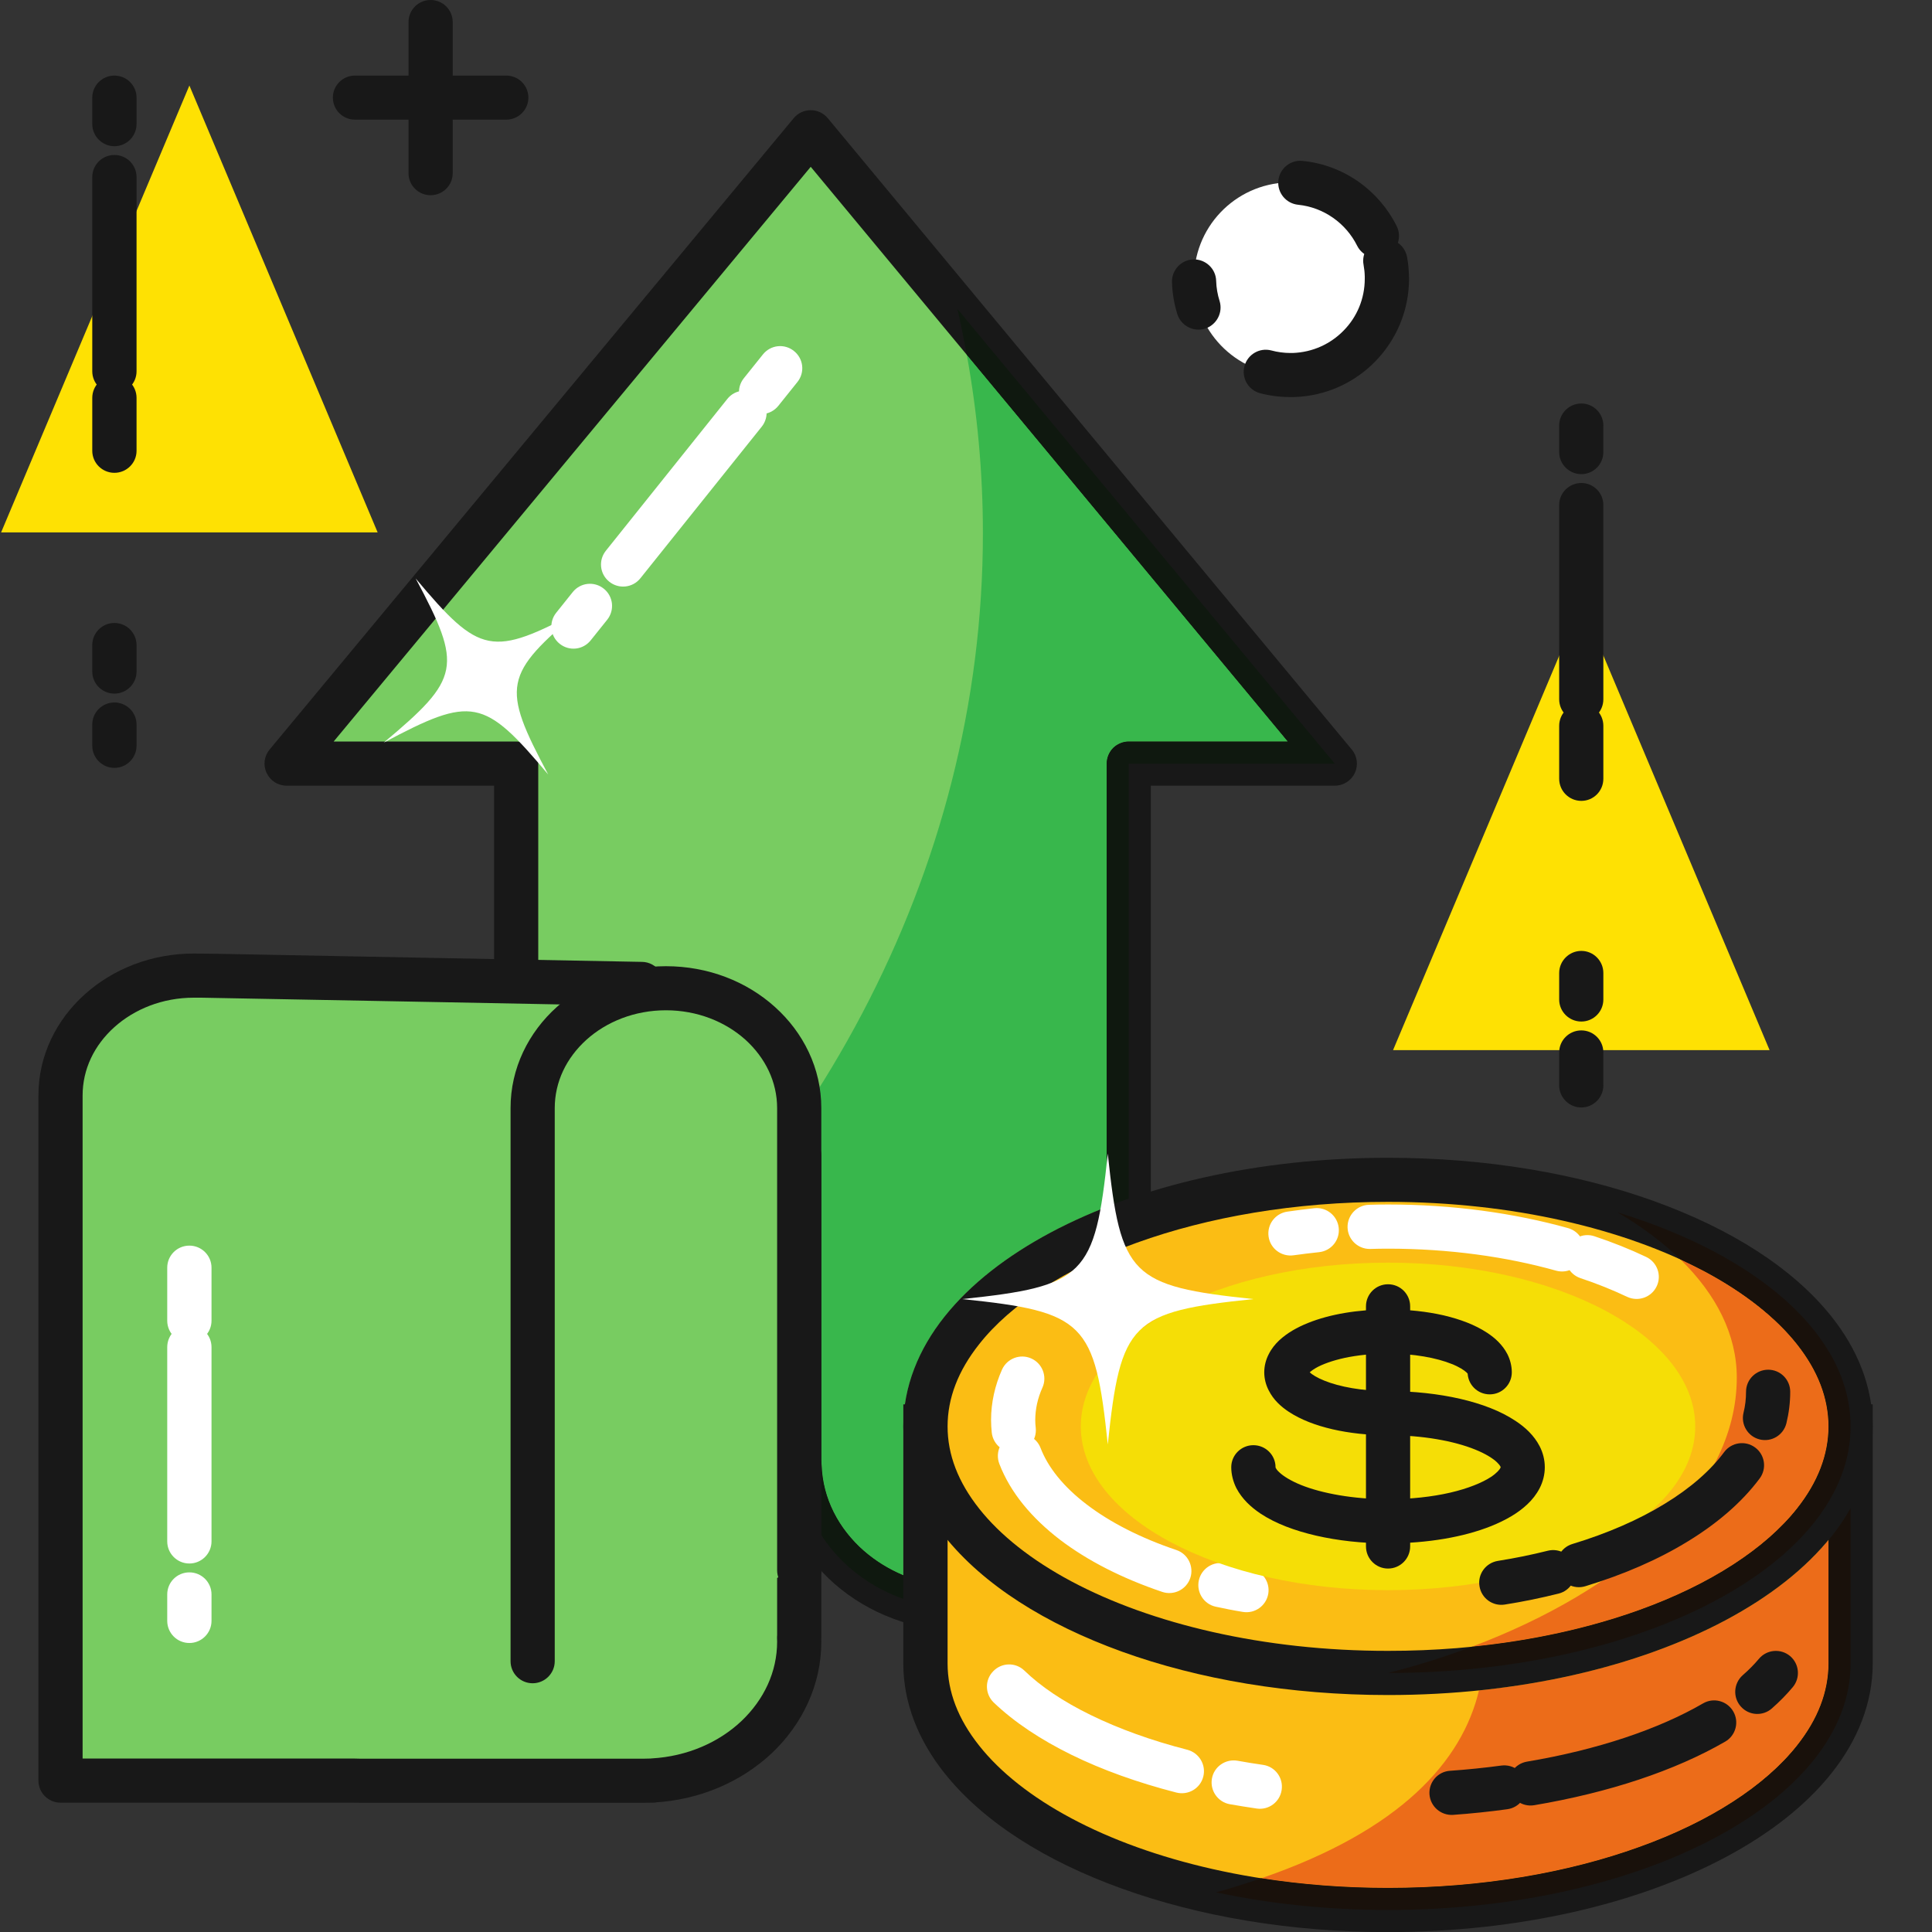 <?xml version="1.0" encoding="UTF-8"?><svg xmlns="http://www.w3.org/2000/svg" xmlns:xlink="http://www.w3.org/1999/xlink" width="75" zoomAndPan="magnify" viewBox="0 0 75 75" height="75" preserveAspectRatio="xMidYMid meet" version="1.0"><rect x="0" y="0" width="75" height="75" fill="#333333" stroke="none"/><defs><clipPath id="clip-0"><path d="M 35 54 L 72.75 54 L 72.75 75 L 35 75 Z M 35 54 " clip-rule="nonzero"/></clipPath><clipPath id="clip-1"><path d="M 35 44 L 72.75 44 L 72.75 66 L 35 66 Z M 35 44 " clip-rule="nonzero"/></clipPath></defs><path fill="rgb(99.609%, 88.239%, 1.18%)" d="M 7.352 3.32 L 0.043 20.668 L 14.66 20.668 Z M 7.352 3.32 " fill-opacity="1" fill-rule="nonzero"/><path fill="rgb(99.609%, 88.239%, 1.18%)" d="M 61.387 23.418 L 54.078 40.766 L 68.695 40.766 Z M 61.387 23.418 " fill-opacity="1" fill-rule="nonzero"/><path fill="rgb(47.06%, 79.999%, 38.039%)" d="M 31.473 5.133 L 11.125 29.645 L 20.035 29.645 L 20.035 56.902 L 26.5 56.902 C 26.605 56.91 26.711 56.91 26.816 56.91 L 31.035 56.91 C 31.152 60 33.961 62.473 37.422 62.473 C 40.953 62.473 43.816 59.895 43.816 56.719 L 43.816 29.645 L 51.816 29.645 L 31.473 5.133 " fill-opacity="1" fill-rule="nonzero"/><path fill="rgb(9.409%, 9.409%, 9.409%)" d="M 31.473 5.133 L 30.812 4.586 L 10.465 29.098 C 10.254 29.352 10.207 29.707 10.352 30.008 C 10.492 30.309 10.793 30.5 11.125 30.5 L 19.18 30.5 L 19.18 56.902 C 19.18 57.129 19.27 57.352 19.43 57.512 C 19.59 57.668 19.809 57.762 20.035 57.762 L 26.5 57.762 L 26.5 56.902 L 26.461 57.762 C 26.578 57.766 26.695 57.77 26.816 57.77 L 31.035 57.77 L 31.035 56.91 L 30.18 56.941 C 30.246 58.742 31.102 60.355 32.41 61.496 C 33.719 62.637 35.488 63.328 37.422 63.328 C 39.398 63.328 41.199 62.609 42.52 61.426 C 43.836 60.242 44.676 58.57 44.676 56.719 L 44.676 30.5 L 51.816 30.5 C 52.148 30.5 52.453 30.309 52.594 30.008 C 52.734 29.707 52.691 29.352 52.477 29.098 L 32.133 4.586 C 31.969 4.391 31.727 4.277 31.473 4.277 C 31.219 4.277 30.973 4.391 30.812 4.586 L 31.473 5.133 L 30.812 5.68 L 49.992 28.785 L 43.816 28.785 C 43.594 28.785 43.371 28.879 43.211 29.035 C 43.051 29.199 42.961 29.418 42.961 29.645 L 42.961 56.719 C 42.957 58.047 42.367 59.25 41.371 60.152 C 40.375 61.047 38.98 61.617 37.422 61.617 C 35.898 61.617 34.531 61.07 33.539 60.207 C 32.547 59.336 31.941 58.168 31.895 56.879 C 31.879 56.422 31.496 56.055 31.035 56.055 L 26.816 56.055 C 26.723 56.055 26.633 56.051 26.539 56.047 L 20.895 56.047 L 20.895 29.645 C 20.895 29.418 20.801 29.199 20.641 29.035 C 20.48 28.879 20.262 28.785 20.035 28.785 L 12.953 28.785 L 32.133 5.68 L 31.473 5.133 L 30.812 5.68 L 31.473 5.133 " fill-opacity="1" fill-rule="nonzero"/><path fill="rgb(21.959%, 71.759%, 29.799%)" d="M 35.066 61.152 C 34.496 60.914 33.98 60.59 33.539 60.207 C 32.547 59.336 31.941 58.168 31.895 56.879 C 31.879 56.422 31.496 56.055 31.035 56.055 L 26.816 56.055 C 26.723 56.055 26.633 56.051 26.539 56.047 L 20.895 56.047 L 20.895 54.242 C 31.426 45.977 38.156 33.93 38.156 20.695 C 38.156 18.344 37.941 16.035 37.531 13.773 L 49.992 28.785 L 43.816 28.785 C 43.594 28.785 43.371 28.879 43.211 29.035 C 43.051 29.199 42.961 29.418 42.961 29.645 L 42.961 46.852 C 42.191 47.152 41.461 47.488 40.781 47.848 C 39.078 48.758 37.668 49.852 36.664 51.113 C 35.852 52.137 35.305 53.293 35.129 54.516 L 35.066 54.516 L 35.066 55.363 C 35.066 55.363 35.066 55.371 35.066 55.375 C 35.066 55.375 35.066 55.379 35.066 55.383 L 35.066 61.152 " fill-opacity="1" fill-rule="nonzero"/><path fill="rgb(5.879%, 9.409%, 5.879%)" d="M 35.066 62.07 C 32.766 61.25 31.125 59.258 31.035 56.91 L 26.816 56.91 C 26.711 56.91 26.605 56.91 26.5 56.902 L 20.035 56.902 L 20.035 54.898 C 20.324 54.684 20.609 54.465 20.895 54.242 L 20.895 56.047 L 26.539 56.047 C 26.633 56.051 26.723 56.055 26.816 56.055 L 31.035 56.055 C 31.496 56.055 31.879 56.422 31.895 56.879 C 31.941 58.168 32.547 59.336 33.539 60.207 C 33.98 60.59 34.496 60.914 35.066 61.152 L 35.066 62.07 M 42.961 46.852 L 42.961 29.645 C 42.961 29.418 43.051 29.199 43.211 29.035 C 43.371 28.879 43.594 28.785 43.816 28.785 L 49.992 28.785 L 37.531 13.773 C 37.422 13.18 37.301 12.582 37.168 11.996 L 51.816 29.645 L 43.816 29.645 L 43.816 46.535 C 43.527 46.637 43.242 46.742 42.961 46.852 " fill-opacity="1" fill-rule="nonzero"/><path fill="rgb(47.06%, 79.999%, 38.039%)" d="M 31.027 44.859 C 28.652 42.906 26.59 40.664 24.91 38.195 C 24.91 38.195 8.188 37.871 7.523 37.871 C 4.664 37.871 2.348 39.957 2.348 42.527 L 2.348 69.121 L 13.707 69.121 C 13.812 69.125 13.918 69.129 14.023 69.129 L 24.953 69.129 C 25.059 69.129 25.168 69.125 25.273 69.121 L 25.336 69.121 L 25.344 69.117 C 28.516 68.938 31.027 66.594 31.027 63.727 C 31.027 63.672 31.023 63.617 31.023 63.562 L 31.027 63.559 L 31.027 44.859 " fill-opacity="1" fill-rule="nonzero"/><path fill="rgb(9.409%, 9.409%, 9.409%)" d="M 31.027 44.859 L 31.57 44.195 C 29.258 42.293 27.25 40.113 25.617 37.715 C 25.461 37.484 25.203 37.344 24.926 37.34 C 24.926 37.34 20.746 37.258 16.48 37.18 C 14.352 37.137 12.199 37.098 10.535 37.066 C 9.703 37.051 8.996 37.039 8.477 37.027 C 8.215 37.023 8 37.02 7.84 37.02 C 7.68 37.016 7.578 37.016 7.523 37.016 C 5.887 37.016 4.387 37.613 3.289 38.602 C 2.191 39.586 1.488 40.98 1.492 42.527 L 1.492 69.121 C 1.492 69.348 1.582 69.57 1.742 69.727 C 1.902 69.887 2.121 69.98 2.348 69.98 L 13.707 69.98 L 13.707 69.121 L 13.672 69.98 C 13.789 69.984 13.902 69.984 14.023 69.984 L 24.953 69.984 C 25.074 69.984 25.191 69.984 25.305 69.98 L 25.273 69.121 L 25.273 69.98 L 25.336 69.98 C 25.574 69.98 25.801 69.879 25.961 69.707 L 25.969 69.703 L 25.344 69.117 L 25.391 69.973 C 27.176 69.871 28.785 69.164 29.965 68.055 C 31.137 66.945 31.887 65.414 31.883 63.727 C 31.883 63.648 31.883 63.582 31.879 63.531 L 31.023 63.562 L 31.652 64.148 L 31.656 64.141 C 31.801 63.984 31.883 63.773 31.883 63.559 L 31.883 44.859 C 31.883 44.602 31.77 44.359 31.57 44.195 L 31.027 44.859 L 30.168 44.859 L 30.168 63.559 L 31.027 63.559 L 30.398 62.977 L 30.395 62.98 C 30.238 63.148 30.156 63.367 30.164 63.598 C 30.168 63.652 30.168 63.695 30.168 63.727 C 30.168 64.906 29.656 65.98 28.785 66.809 C 27.914 67.633 26.684 68.184 25.293 68.262 C 25.074 68.273 24.867 68.371 24.715 68.531 L 24.711 68.535 L 25.336 69.121 L 25.336 68.266 L 25.238 68.266 C 25.141 68.27 25.047 68.273 24.953 68.273 L 14.023 68.273 C 13.934 68.273 13.836 68.27 13.742 68.266 L 3.207 68.266 L 3.207 42.527 C 3.207 41.504 3.66 40.574 4.438 39.875 C 5.215 39.176 6.305 38.73 7.523 38.73 C 7.551 38.73 7.66 38.73 7.816 38.73 C 9.004 38.75 13.273 38.832 17.246 38.906 C 19.234 38.945 21.145 38.98 22.559 39.008 C 23.266 39.023 23.848 39.031 24.258 39.039 C 24.664 39.047 24.891 39.051 24.891 39.051 L 24.91 38.195 L 24.199 38.676 C 25.926 41.215 28.047 43.52 30.48 45.52 L 31.027 44.859 L 30.168 44.859 L 31.027 44.859 " fill-opacity="1" fill-rule="nonzero"/><path fill="rgb(47.06%, 79.999%, 38.039%)" d="M 20.676 64.488 L 20.676 43.02 C 20.676 40.449 22.992 38.363 25.852 38.363 C 28.707 38.363 31.027 40.449 31.027 43.02 L 31.027 60.957 " fill-opacity="1" fill-rule="nonzero"/><path fill="rgb(9.409%, 9.409%, 9.409%)" d="M 21.535 64.488 L 21.535 43.02 C 21.535 41.996 21.988 41.066 22.766 40.363 C 23.543 39.664 24.633 39.219 25.852 39.219 C 27.07 39.219 28.16 39.664 28.938 40.363 C 29.711 41.066 30.168 41.996 30.168 43.02 L 30.168 60.957 C 30.168 61.43 30.551 61.816 31.027 61.816 C 31.5 61.816 31.883 61.43 31.883 60.957 L 31.883 43.02 C 31.887 41.469 31.18 40.074 30.082 39.09 C 28.988 38.102 27.492 37.508 25.852 37.508 C 24.211 37.508 22.715 38.102 21.617 39.09 C 20.52 40.074 19.816 41.469 19.82 43.02 L 19.82 64.488 C 19.82 64.961 20.203 65.344 20.676 65.344 C 21.148 65.344 21.535 64.961 21.535 64.488 " fill-opacity="1" fill-rule="nonzero"/><path fill="rgb(100%, 100%, 100%)" d="M 8.211 62.922 L 8.211 61.895 C 8.211 61.422 7.824 61.039 7.352 61.039 C 6.875 61.039 6.492 61.422 6.492 61.895 L 6.492 62.922 C 6.492 63.395 6.875 63.781 7.352 63.781 C 7.824 63.781 8.211 63.395 8.211 62.922 Z M 8.211 59.836 L 8.211 52.297 C 8.211 51.82 7.824 51.438 7.352 51.438 C 6.875 51.438 6.492 51.82 6.492 52.297 L 6.492 59.836 C 6.492 60.309 6.875 60.695 7.352 60.695 C 7.824 60.695 8.211 60.309 8.211 59.836 Z M 8.211 51.27 L 8.211 49.211 C 8.211 48.738 7.824 48.355 7.352 48.355 C 6.875 48.355 6.492 48.738 6.492 49.211 L 6.492 51.27 C 6.492 51.742 6.875 52.125 7.352 52.125 C 7.824 52.125 8.211 51.742 8.211 51.27 " fill-opacity="1" fill-rule="nonzero"/><path fill="rgb(100%, 100%, 100%)" d="M 22.93 24.859 L 23.574 24.055 C 23.867 23.684 23.809 23.148 23.438 22.852 C 23.07 22.555 22.531 22.613 22.234 22.984 L 21.59 23.789 C 21.297 24.156 21.355 24.695 21.727 24.992 C 22.098 25.289 22.633 25.23 22.93 24.859 Z M 24.859 22.449 L 29.574 16.559 C 29.867 16.188 29.809 15.648 29.438 15.355 C 29.066 15.059 28.527 15.117 28.234 15.488 L 23.52 21.379 C 23.223 21.75 23.281 22.285 23.652 22.582 C 24.023 22.879 24.562 22.82 24.859 22.449 Z M 30.215 15.754 L 30.957 14.828 C 31.254 14.457 31.191 13.918 30.82 13.625 C 30.453 13.328 29.914 13.387 29.617 13.758 L 28.875 14.684 C 28.578 15.055 28.641 15.594 29.008 15.891 C 29.379 16.184 29.918 16.125 30.215 15.754 " fill-opacity="1" fill-rule="nonzero"/><path fill="rgb(100%, 100%, 100%)" d="M 22.52 23.691 C 19.539 26.188 19.453 26.641 21.281 30.066 C 18.781 27.09 18.328 27.004 14.898 28.828 C 17.875 26.336 17.965 25.883 16.137 22.457 C 18.633 25.43 19.09 25.52 22.52 23.691 " fill-opacity="1" fill-rule="nonzero"/><path fill="rgb(9.409%, 9.409%, 9.409%)" d="M 3.582 3.789 L 3.582 4.816 C 3.582 5.289 3.969 5.676 4.441 5.676 C 4.914 5.676 5.301 5.289 5.301 4.816 L 5.301 3.789 C 5.301 3.316 4.914 2.934 4.441 2.934 C 3.969 2.934 3.582 3.316 3.582 3.789 Z M 3.582 6.875 L 3.582 14.414 C 3.582 14.887 3.969 15.273 4.441 15.273 C 4.914 15.273 5.301 14.887 5.301 14.414 L 5.301 6.875 C 5.301 6.398 4.914 6.016 4.441 6.016 C 3.969 6.016 3.582 6.398 3.582 6.875 Z M 3.582 15.445 L 3.582 17.5 C 3.582 17.973 3.969 18.355 4.441 18.355 C 4.914 18.355 5.301 17.973 5.301 17.5 L 5.301 15.445 C 5.301 14.969 4.914 14.586 4.441 14.586 C 3.969 14.586 3.582 14.969 3.582 15.445 Z M 3.582 25.043 L 3.582 26.07 C 3.582 26.543 3.969 26.926 4.441 26.926 C 4.914 26.926 5.301 26.543 5.301 26.07 L 5.301 25.043 C 5.301 24.566 4.914 24.184 4.441 24.184 C 3.969 24.184 3.582 24.566 3.582 25.043 Z M 3.582 28.125 L 3.582 28.949 C 3.582 29.422 3.969 29.809 4.441 29.809 C 4.914 29.809 5.301 29.422 5.301 28.949 L 5.301 28.125 C 5.301 27.652 4.914 27.27 4.441 27.27 C 3.969 27.27 3.582 27.652 3.582 28.125 " fill-opacity="1" fill-rule="nonzero"/><path fill="rgb(9.409%, 9.409%, 9.409%)" d="M 60.527 16.52 L 60.527 17.547 C 60.527 18.023 60.914 18.406 61.387 18.406 C 61.859 18.406 62.242 18.023 62.242 17.547 L 62.242 16.52 C 62.242 16.047 61.859 15.664 61.387 15.664 C 60.914 15.664 60.527 16.047 60.527 16.52 Z M 60.527 19.605 L 60.527 27.145 C 60.527 27.621 60.914 28.004 61.387 28.004 C 61.859 28.004 62.242 27.621 62.242 27.145 L 62.242 19.605 C 62.242 19.133 61.859 18.75 61.387 18.75 C 60.914 18.75 60.527 19.133 60.527 19.605 Z M 60.527 28.176 L 60.527 30.23 C 60.527 30.707 60.914 31.09 61.387 31.09 C 61.859 31.09 62.242 30.707 62.242 30.23 L 62.242 28.176 C 62.242 27.703 61.859 27.316 61.387 27.316 C 60.914 27.316 60.527 27.703 60.527 28.176 Z M 60.527 37.773 L 60.527 38.801 C 60.527 39.273 60.914 39.656 61.387 39.656 C 61.859 39.656 62.242 39.273 62.242 38.801 L 62.242 37.773 C 62.242 37.301 61.859 36.914 61.387 36.914 C 60.914 36.914 60.527 37.301 60.527 37.773 Z M 60.527 40.855 L 60.527 42.133 C 60.527 42.605 60.914 42.992 61.387 42.992 C 61.859 42.992 62.242 42.605 62.242 42.133 L 62.242 40.855 C 62.242 40.383 61.859 40 61.387 40 C 60.914 40 60.527 40.383 60.527 40.855 " fill-opacity="1" fill-rule="nonzero"/><path fill="rgb(98.43%, 74.12%, 7.84%)" d="M 35.926 55.375 L 35.926 64.574 C 35.926 69.859 43.965 74.145 53.883 74.145 C 63.801 74.145 71.84 69.859 71.84 64.574 L 71.84 55.375 L 35.926 55.375 " fill-opacity="1" fill-rule="nonzero"/><g clip-path="url(#clip-0)"><path fill="rgb(9.409%, 9.409%, 9.409%)" d="M 35.926 55.375 L 35.066 55.375 L 35.066 64.574 C 35.066 66.117 35.66 67.57 36.664 68.832 C 38.172 70.727 40.582 72.246 43.555 73.316 C 46.523 74.387 50.074 75.004 53.883 75.004 C 58.969 75 63.578 73.91 66.984 72.098 C 68.691 71.188 70.098 70.094 71.102 68.832 C 72.105 67.57 72.699 66.117 72.699 64.574 L 72.699 54.516 L 35.066 54.516 L 35.066 55.375 L 35.926 55.375 L 35.926 56.23 L 70.984 56.23 L 70.984 64.574 C 70.98 65.676 70.574 66.738 69.758 67.766 C 68.539 69.309 66.395 70.715 63.633 71.703 C 60.875 72.699 57.512 73.289 53.883 73.289 C 49.051 73.293 44.68 72.238 41.59 70.586 C 40.043 69.762 38.824 68.793 38.012 67.766 C 37.195 66.738 36.785 65.676 36.785 64.574 L 36.785 55.375 L 35.926 55.375 L 35.926 56.23 L 35.926 55.375 " fill-opacity="1" fill-rule="nonzero"/></g><path fill="rgb(92.549%, 42.349%, 9.799%)" d="M 53.867 73.289 C 52.164 73.289 50.52 73.156 48.965 72.914 C 54.379 71.051 56.758 68.371 57.414 65.621 C 61.09 65.242 64.387 64.281 66.984 62.898 C 68.625 62.023 69.988 60.98 70.984 59.777 L 70.984 64.574 C 70.98 65.676 70.574 66.738 69.758 67.766 C 68.539 69.309 66.395 70.715 63.633 71.703 C 60.875 72.699 57.516 73.289 53.891 73.289 C 53.887 73.289 53.887 73.289 53.883 73.289 C 53.879 73.289 53.871 73.289 53.867 73.289 " fill-opacity="1" fill-rule="nonzero"/><path fill="rgb(9.799%, 6.67%, 4.309%)" d="M 53.883 74.145 C 51.523 74.145 49.273 73.902 47.211 73.461 C 47.828 73.289 48.41 73.105 48.965 72.914 C 50.52 73.156 52.164 73.289 53.867 73.289 C 53.871 73.289 53.879 73.289 53.883 73.289 C 53.887 73.289 53.887 73.289 53.891 73.289 C 57.516 73.289 60.875 72.699 63.633 71.703 C 66.395 70.715 68.539 69.309 69.758 67.766 C 70.574 66.738 70.98 65.676 70.984 64.574 L 70.984 59.777 C 71.023 59.73 71.062 59.68 71.102 59.633 C 71.383 59.281 71.629 58.914 71.84 58.535 L 71.84 64.574 C 71.84 69.859 63.801 74.145 53.883 74.145 " fill-opacity="1" fill-rule="nonzero"/><path fill="rgb(98.43%, 74.12%, 7.84%)" d="M 71.84 55.375 C 71.84 60.66 63.801 64.945 53.883 64.945 C 43.965 64.945 35.926 60.66 35.926 55.375 C 35.926 50.086 43.965 45.801 53.883 45.801 C 63.801 45.801 71.84 50.086 71.84 55.375 " fill-opacity="1" fill-rule="nonzero"/><g clip-path="url(#clip-1)"><path fill="rgb(9.409%, 9.409%, 9.409%)" d="M 71.84 55.375 L 70.984 55.375 C 70.98 56.473 70.574 57.535 69.758 58.566 C 68.539 60.109 66.395 61.512 63.633 62.504 C 60.875 63.5 57.512 64.09 53.883 64.086 C 49.051 64.09 44.68 63.035 41.59 61.387 C 40.043 60.562 38.824 59.594 38.012 58.566 C 37.195 57.535 36.785 56.473 36.785 55.375 C 36.785 54.273 37.195 53.211 38.012 52.18 C 39.227 50.637 41.371 49.234 44.133 48.242 C 46.895 47.246 50.258 46.656 53.883 46.656 C 58.719 46.656 63.09 47.711 66.18 49.359 C 67.723 50.184 68.945 51.152 69.758 52.18 C 70.574 53.211 70.98 54.273 70.984 55.375 L 72.699 55.375 C 72.699 53.828 72.105 52.375 71.102 51.113 C 69.594 49.219 67.188 47.703 64.215 46.629 C 61.242 45.559 57.695 44.945 53.883 44.945 C 48.801 44.945 44.191 46.035 40.781 47.848 C 39.078 48.758 37.668 49.852 36.664 51.113 C 35.66 52.375 35.066 53.828 35.066 55.375 C 35.066 56.914 35.66 58.371 36.664 59.633 C 38.172 61.523 40.582 63.043 43.555 64.117 C 46.523 65.188 50.074 65.801 53.883 65.801 C 58.969 65.801 63.578 64.711 66.984 62.898 C 68.691 61.988 70.098 60.895 71.102 59.633 C 72.105 58.371 72.699 56.914 72.699 55.375 L 71.84 55.375 " fill-opacity="1" fill-rule="nonzero"/></g><path fill="rgb(92.549%, 42.349%, 9.799%)" d="M 57.137 63.926 C 62.918 61.75 67.422 57.949 67.422 53.477 C 67.422 51.816 66.629 50.254 65.234 48.891 C 65.559 49.043 65.875 49.199 66.18 49.359 C 67.723 50.184 68.945 51.152 69.758 52.18 C 70.574 53.211 70.98 54.273 70.984 55.375 C 70.98 56.473 70.574 57.535 69.758 58.566 C 68.539 60.109 66.395 61.512 63.633 62.504 C 61.719 63.191 59.516 63.688 57.137 63.926 " fill-opacity="1" fill-rule="nonzero"/><path fill="rgb(9.799%, 6.67%, 4.309%)" d="M 53.883 64.945 C 54.996 64.664 56.086 64.32 57.137 63.926 C 59.516 63.688 61.719 63.191 63.633 62.504 C 66.395 61.512 68.539 60.109 69.758 58.566 C 70.574 57.535 70.98 56.473 70.984 55.375 C 70.98 54.273 70.574 53.211 69.758 52.18 C 68.945 51.152 67.723 50.184 66.18 49.359 C 65.875 49.199 65.559 49.043 65.234 48.891 C 64.559 48.234 63.738 47.621 62.797 47.066 C 68.199 48.715 71.84 51.816 71.84 55.375 C 71.84 60.66 63.801 64.945 53.883 64.945 " fill-opacity="1" fill-rule="nonzero"/><path fill="rgb(100%, 100%, 100%)" d="M 48.531 60.883 C 48.203 60.828 47.879 60.766 47.562 60.695 C 47.098 60.594 46.641 60.887 46.539 61.348 C 46.438 61.812 46.73 62.27 47.191 62.371 C 47.535 62.445 47.887 62.516 48.246 62.574 C 48.711 62.652 49.152 62.34 49.234 61.871 C 49.312 61.406 48.996 60.965 48.531 60.883 Z M 45.668 60.172 C 44.273 59.703 43.082 59.09 42.184 58.402 C 41.281 57.715 40.68 56.957 40.395 56.211 C 40.227 55.77 39.73 55.547 39.289 55.715 C 38.848 55.883 38.625 56.379 38.793 56.824 C 39.227 57.953 40.059 58.934 41.141 59.766 C 42.227 60.594 43.578 61.277 45.117 61.797 C 45.566 61.949 46.055 61.707 46.207 61.258 C 46.355 60.812 46.117 60.324 45.668 60.172 Z M 40.207 55.43 C 40.195 55.328 40.188 55.227 40.188 55.125 C 40.191 54.695 40.281 54.281 40.469 53.863 C 40.66 53.434 40.465 52.926 40.031 52.734 C 39.602 52.543 39.094 52.734 38.898 53.168 C 38.625 53.781 38.473 54.445 38.473 55.125 C 38.473 55.289 38.484 55.449 38.5 55.613 C 38.551 56.082 38.973 56.426 39.445 56.375 C 39.914 56.324 40.258 55.902 40.207 55.43 " fill-opacity="1" fill-rule="nonzero"/><path fill="rgb(100%, 100%, 100%)" d="M 50.219 48.73 C 50.543 48.684 50.871 48.645 51.207 48.609 C 51.676 48.559 52.02 48.141 51.969 47.668 C 51.922 47.199 51.5 46.855 51.031 46.902 C 50.676 46.941 50.32 46.984 49.977 47.035 C 49.504 47.102 49.18 47.535 49.246 48.004 C 49.312 48.473 49.75 48.797 50.219 48.73 Z M 53.195 48.484 C 53.422 48.477 53.652 48.473 53.883 48.473 C 56.25 48.473 58.473 48.785 60.41 49.328 C 60.867 49.453 61.34 49.188 61.469 48.734 C 61.598 48.277 61.328 47.805 60.875 47.676 C 58.773 47.09 56.398 46.758 53.883 46.758 C 53.637 46.758 53.391 46.762 53.148 46.77 C 52.676 46.781 52.301 47.176 52.312 47.648 C 52.324 48.121 52.719 48.496 53.195 48.484 Z M 61.352 49.617 C 62 49.832 62.605 50.078 63.168 50.344 C 63.598 50.543 64.109 50.363 64.312 49.934 C 64.516 49.508 64.332 48.996 63.902 48.793 C 63.277 48.496 62.605 48.227 61.898 47.992 C 61.449 47.84 60.965 48.082 60.812 48.531 C 60.664 48.98 60.902 49.465 61.352 49.617 " fill-opacity="1" fill-rule="nonzero"/><path fill="rgb(96.078%, 87.059%, 2.35%)" d="M 65.809 55.375 C 65.809 58.883 60.469 61.73 53.883 61.73 C 47.297 61.73 41.957 58.883 41.957 55.375 C 41.957 51.863 47.297 49.016 53.883 49.016 C 60.469 49.016 65.809 51.863 65.809 55.375 " fill-opacity="1" fill-rule="nonzero"/><path fill="rgb(9.409%, 9.409%, 9.409%)" d="M 67.781 54.027 C 67.781 54.305 67.75 54.574 67.684 54.84 C 67.57 55.301 67.852 55.766 68.312 55.879 C 68.77 55.992 69.234 55.711 69.348 55.25 C 69.445 54.852 69.496 54.445 69.496 54.027 C 69.496 53.555 69.113 53.172 68.641 53.172 C 68.168 53.172 67.781 53.555 67.781 54.027 Z M 66.934 56.367 C 66.406 57.082 65.621 57.77 64.621 58.379 C 63.621 58.992 62.41 59.523 61.039 59.938 C 60.586 60.074 60.328 60.555 60.469 61.008 C 60.605 61.457 61.086 61.715 61.539 61.578 C 63.027 61.125 64.371 60.543 65.516 59.84 C 66.66 59.141 67.617 58.324 68.312 57.391 C 68.594 57.012 68.516 56.473 68.133 56.191 C 67.754 55.91 67.219 55.988 66.934 56.367 Z M 60.086 60.199 C 59.465 60.355 58.816 60.488 58.145 60.594 C 57.676 60.672 57.355 61.109 57.434 61.578 C 57.508 62.043 57.945 62.363 58.414 62.289 C 59.133 62.176 59.832 62.031 60.504 61.863 C 60.965 61.75 61.242 61.281 61.129 60.824 C 61.012 60.363 60.547 60.086 60.086 60.199 " fill-opacity="1" fill-rule="nonzero"/><path fill="rgb(9.409%, 9.409%, 9.409%)" d="M 53.883 54 C 52.887 54.004 51.988 53.832 51.414 53.598 C 51.125 53.484 50.922 53.352 50.84 53.27 L 50.793 53.219 L 50.781 53.203 L 50.645 53.273 L 50.797 53.273 C 50.797 53.238 50.785 53.207 50.781 53.203 L 50.645 53.273 L 50.797 53.273 L 50.645 53.273 L 50.781 53.344 C 50.781 53.344 50.797 53.309 50.797 53.273 L 50.645 53.273 L 50.781 53.344 L 50.789 53.328 C 50.812 53.297 50.906 53.207 51.074 53.109 C 51.32 52.965 51.723 52.816 52.211 52.711 C 52.695 52.609 53.27 52.547 53.883 52.547 C 54.879 52.543 55.781 52.715 56.355 52.949 C 56.645 53.062 56.844 53.195 56.93 53.277 L 56.977 53.328 L 56.984 53.344 L 57.125 53.273 L 56.973 53.273 C 56.973 53.309 56.984 53.34 56.984 53.344 L 57.125 53.273 L 56.973 53.273 C 56.973 53.746 57.355 54.129 57.832 54.129 C 58.305 54.129 58.688 53.746 58.688 53.273 C 58.688 53.02 58.621 52.773 58.516 52.566 C 58.324 52.199 58.043 51.945 57.73 51.738 C 57.262 51.43 56.691 51.215 56.043 51.062 C 55.391 50.914 54.66 50.832 53.883 50.832 C 52.699 50.836 51.625 51.016 50.773 51.359 C 50.348 51.531 49.973 51.742 49.656 52.035 C 49.5 52.184 49.359 52.355 49.254 52.566 C 49.145 52.773 49.078 53.02 49.078 53.273 C 49.078 53.527 49.145 53.773 49.254 53.98 C 49.441 54.348 49.723 54.602 50.035 54.809 C 50.508 55.117 51.074 55.332 51.727 55.484 C 52.375 55.633 53.105 55.715 53.883 55.715 C 54.359 55.715 54.742 55.332 54.742 54.859 C 54.742 54.387 54.359 54 53.883 54 " fill-opacity="1" fill-rule="nonzero"/><path fill="rgb(9.409%, 9.409%, 9.409%)" d="M 53.883 55.715 C 55.234 55.715 56.453 55.941 57.262 56.27 C 57.664 56.43 57.957 56.617 58.109 56.762 C 58.184 56.836 58.227 56.891 58.242 56.922 C 58.258 56.957 58.254 56.957 58.254 56.957 C 58.254 56.957 58.258 56.957 58.242 56.992 C 58.215 57.047 58.105 57.184 57.883 57.332 C 57.547 57.555 56.988 57.785 56.293 57.945 C 55.598 58.105 54.77 58.199 53.883 58.199 C 52.535 58.199 51.316 57.973 50.508 57.648 C 50.102 57.484 49.809 57.297 49.66 57.152 C 49.582 57.082 49.543 57.023 49.527 56.992 C 49.512 56.957 49.516 56.957 49.516 56.957 C 49.516 56.484 49.129 56.102 48.656 56.102 C 48.184 56.102 47.797 56.484 47.797 56.957 C 47.797 57.246 47.875 57.527 47.996 57.77 C 48.219 58.191 48.555 58.504 48.941 58.762 C 49.523 59.145 50.25 59.418 51.09 59.613 C 51.926 59.805 52.875 59.914 53.883 59.914 C 55.422 59.91 56.816 59.672 57.898 59.238 C 58.441 59.016 58.914 58.754 59.293 58.395 C 59.48 58.219 59.645 58.012 59.77 57.77 C 59.895 57.527 59.969 57.246 59.969 56.957 C 59.969 56.668 59.895 56.387 59.77 56.145 C 59.551 55.723 59.215 55.41 58.828 55.156 C 58.246 54.77 57.52 54.496 56.68 54.301 C 55.84 54.109 54.891 54.004 53.883 54 C 53.41 54 53.027 54.387 53.027 54.859 C 53.027 55.332 53.41 55.715 53.883 55.715 " fill-opacity="1" fill-rule="nonzero"/><path fill="rgb(9.409%, 9.409%, 9.409%)" d="M 53.027 50.711 L 53.027 60.031 C 53.027 60.504 53.41 60.891 53.883 60.891 C 54.359 60.891 54.742 60.504 54.742 60.031 L 54.742 50.711 C 54.742 50.238 54.359 49.855 53.883 49.855 C 53.41 49.855 53.027 50.238 53.027 50.711 " fill-opacity="1" fill-rule="nonzero"/><path fill="rgb(100%, 100%, 100%)" d="M 49.031 68.512 C 48.695 68.465 48.367 68.41 48.043 68.352 C 47.578 68.27 47.129 68.578 47.047 69.043 C 46.965 69.508 47.273 69.953 47.738 70.039 C 48.082 70.098 48.43 70.156 48.785 70.207 C 49.254 70.277 49.688 69.949 49.754 69.484 C 49.824 69.016 49.5 68.578 49.031 68.512 Z M 46.094 67.926 C 44.688 67.566 43.422 67.105 42.352 66.582 C 41.277 66.059 40.402 65.469 39.766 64.852 C 39.426 64.523 38.883 64.535 38.555 64.879 C 38.223 65.219 38.234 65.758 38.574 66.09 C 39.379 66.859 40.402 67.535 41.594 68.121 C 42.789 68.707 44.16 69.199 45.664 69.586 C 46.125 69.703 46.594 69.43 46.711 68.969 C 46.828 68.512 46.551 68.047 46.094 67.926 " fill-opacity="1" fill-rule="nonzero"/><path fill="rgb(9.409%, 9.409%, 9.409%)" d="M 68.281 64.395 C 68.102 64.609 67.891 64.824 67.648 65.035 C 67.297 65.352 67.262 65.891 67.578 66.246 C 67.891 66.602 68.434 66.633 68.785 66.32 C 69.082 66.059 69.355 65.781 69.594 65.496 C 69.898 65.133 69.852 64.594 69.492 64.289 C 69.129 63.984 68.586 64.031 68.281 64.395 Z M 66.113 66.125 C 64.398 67.121 62.023 67.926 59.273 68.387 C 58.805 68.469 58.492 68.91 58.57 69.375 C 58.648 69.844 59.09 70.156 59.559 70.078 C 62.469 69.586 65.02 68.738 66.973 67.609 C 67.383 67.371 67.523 66.848 67.285 66.438 C 67.047 66.027 66.523 65.887 66.113 66.125 Z M 58.281 68.539 C 57.637 68.625 56.969 68.695 56.289 68.742 C 55.816 68.773 55.461 69.184 55.492 69.656 C 55.527 70.129 55.938 70.484 56.41 70.453 C 57.125 70.402 57.828 70.328 58.512 70.234 C 58.98 70.172 59.312 69.742 59.246 69.273 C 59.184 68.805 58.754 68.477 58.281 68.539 " fill-opacity="1" fill-rule="nonzero"/><path fill="rgb(100%, 100%, 100%)" d="M 48.656 50.43 C 43.902 50.922 43.5 51.324 43.004 56.074 C 42.508 51.324 42.105 50.922 37.352 50.43 C 42.105 49.93 42.508 49.531 43.004 44.781 C 43.5 49.531 43.902 49.93 48.656 50.43 " fill-opacity="1" fill-rule="nonzero"/><path fill="rgb(100%, 100%, 100%)" d="M 46.355 10.926 C 46.414 12.992 48.137 14.617 50.207 14.559 C 52.273 14.496 53.898 12.773 53.84 10.707 C 53.777 8.645 52.055 7.02 49.988 7.082 C 47.922 7.141 46.293 8.863 46.355 10.926 " fill-opacity="1" fill-rule="nonzero"/><path fill="rgb(9.409%, 9.409%, 9.409%)" d="M 48.918 15.266 C 49.293 15.363 49.688 15.414 50.094 15.414 C 50.141 15.414 50.184 15.414 50.23 15.414 C 51.473 15.379 52.598 14.848 53.398 14.02 C 54.203 13.191 54.699 12.059 54.699 10.82 C 54.699 10.777 54.695 10.73 54.695 10.688 L 54.695 10.684 C 54.688 10.441 54.664 10.203 54.621 9.973 C 54.531 9.508 54.086 9.199 53.617 9.285 C 53.152 9.371 52.844 9.82 52.934 10.285 C 52.961 10.434 52.977 10.582 52.98 10.734 L 52.98 10.82 C 52.98 11.598 52.676 12.305 52.168 12.824 C 51.66 13.348 50.965 13.676 50.18 13.703 L 50.094 13.703 C 49.84 13.703 49.59 13.668 49.355 13.605 C 48.898 13.484 48.43 13.758 48.309 14.215 C 48.188 14.672 48.457 15.141 48.918 15.266 Z M 54.219 8.777 C 53.527 7.391 52.168 6.406 50.566 6.246 C 50.094 6.199 49.676 6.539 49.625 7.012 C 49.578 7.48 49.922 7.902 50.395 7.949 C 51.391 8.051 52.25 8.668 52.684 9.539 C 52.895 9.961 53.41 10.133 53.832 9.926 C 54.258 9.711 54.43 9.199 54.219 8.777 Z M 45.496 10.953 C 45.508 11.383 45.582 11.801 45.703 12.195 C 45.848 12.645 46.328 12.898 46.781 12.758 C 47.23 12.613 47.484 12.133 47.344 11.684 C 47.266 11.438 47.219 11.176 47.211 10.902 C 47.199 10.43 46.801 10.059 46.328 10.07 C 45.855 10.086 45.484 10.48 45.496 10.953 " fill-opacity="1" fill-rule="nonzero"/><path fill="rgb(9.409%, 9.409%, 9.409%)" d="M 15.859 0.855 L 15.859 6.723 C 15.859 7.195 16.242 7.578 16.715 7.578 C 17.191 7.578 17.574 7.195 17.574 6.723 L 17.574 0.855 C 17.574 0.383 17.191 0 16.715 0 C 16.242 0 15.859 0.383 15.859 0.855 " fill-opacity="1" fill-rule="nonzero"/><path fill="rgb(9.409%, 9.409%, 9.409%)" d="M 19.652 2.934 L 13.781 2.934 C 13.305 2.934 12.922 3.316 12.922 3.789 C 12.922 4.262 13.305 4.645 13.781 4.645 L 19.652 4.645 C 20.125 4.645 20.512 4.262 20.512 3.789 C 20.512 3.316 20.125 2.934 19.652 2.934 " fill-opacity="1" fill-rule="nonzero"/></svg>